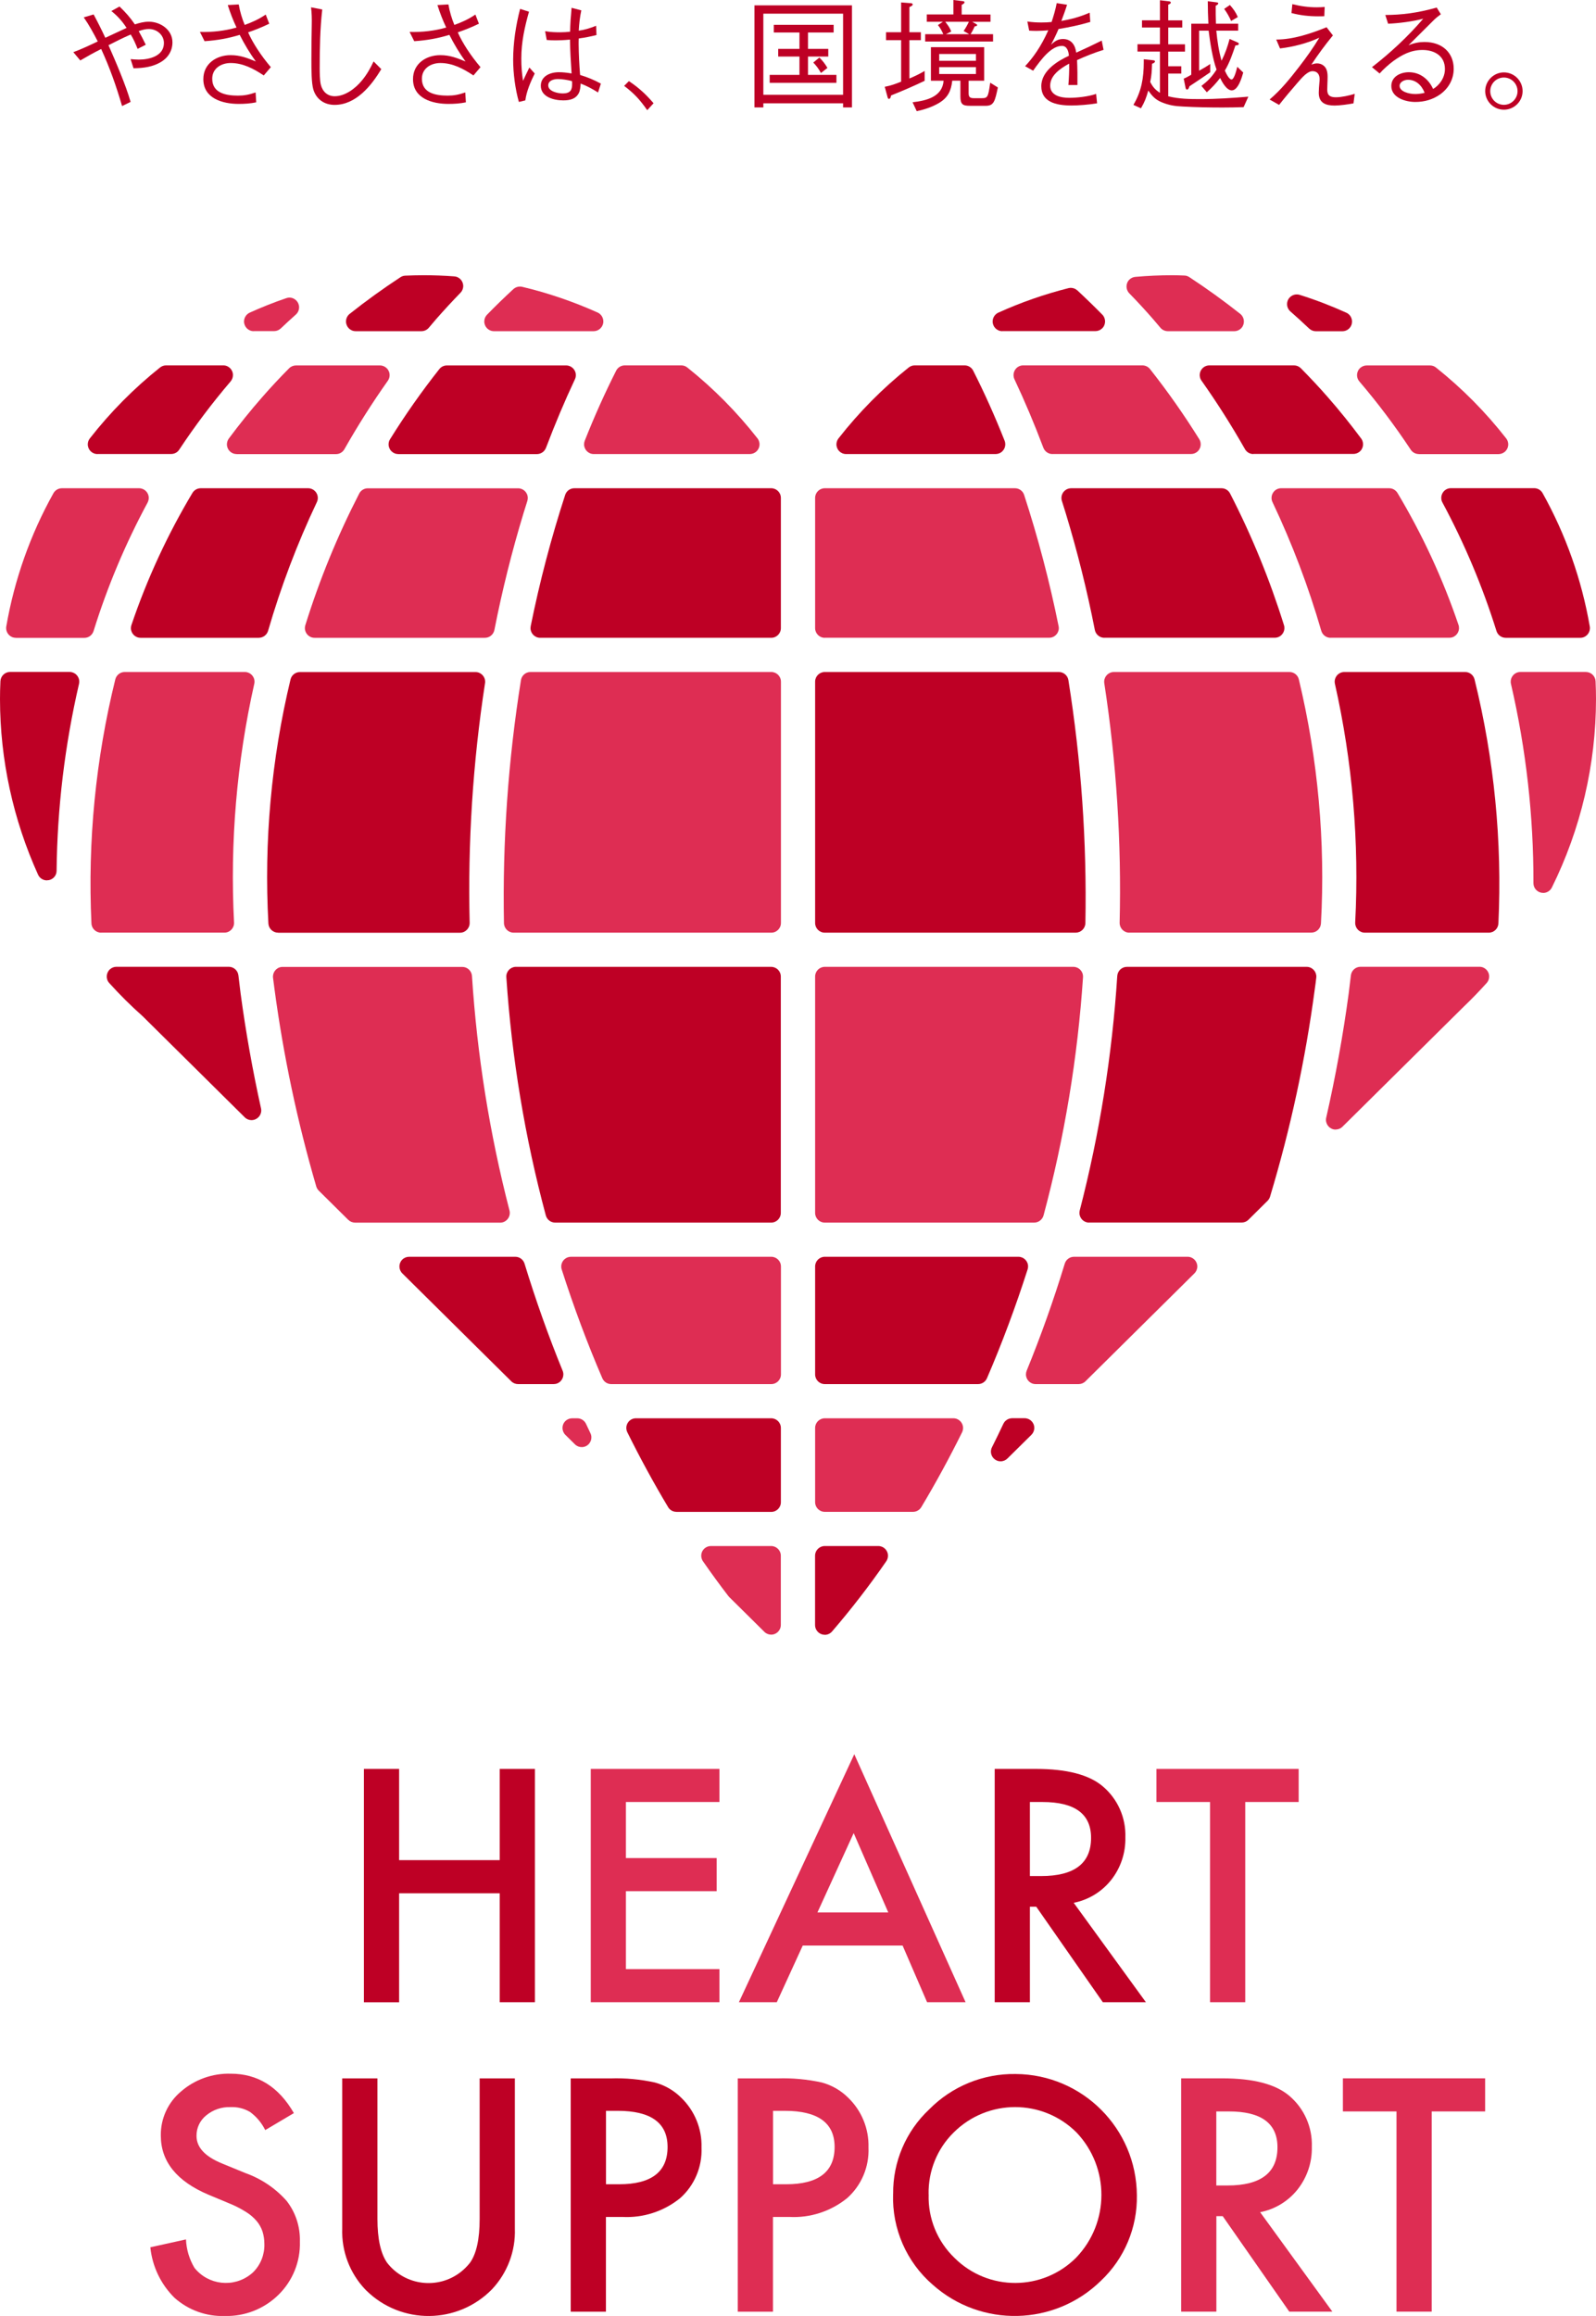 <?xml version="1.0" encoding="UTF-8"?><svg id="b" xmlns="http://www.w3.org/2000/svg" width="262" height="380" viewBox="0 0 262 380"><g id="c"><path d="M22.6,8.04c-.34-.84-.66-1.6-1.14-2.38-1.24.54-2.46,1.14-3.65,1.76,1.2,2.72,2.83,6.51,3.63,9.3l-1.4.68c-.98-3.33-1.98-6.19-3.43-9.36-1.2.6-2.34,1.24-3.43,1.88l-1.14-1.36c1.26-.46,2.75-1.16,4.01-1.76-.7-1.36-1.42-2.69-2.3-3.95l1.62-.48c.68,1.26,1.32,2.54,1.92,3.83,1.14-.54,2.4-1.12,3.49-1.62-.7-1.08-1.44-1.92-2.5-2.77l1.34-.74c1.02.98,1.72,1.76,2.52,2.93.74-.24,1.5-.44,2.28-.44,1.92,0,3.89,1.32,3.89,3.39,0,1.46-.8,2.62-2,3.29-1.22.68-2.55.94-4.39.96l-.48-1.5c.44.04.92.08,1.36.08,1.72,0,4.11-.58,4.11-2.72,0-1.28-1.1-2.3-2.48-2.3-.5,0-.94.1-1.66.34.42.74.8,1.5,1.16,2.24l-1.34.68Z" style="fill:#be0025;"/><path d="M39.19.72c.2,1.2.56,2.36.98,3.37,1.22-.44,2.3-.92,3.45-1.7l.58,1.5c-1.16.56-2.3,1.02-3.47,1.42.8,1.8,2.12,3.81,3.73,5.71l-1.16,1.36c-1.68-1.12-3.43-2.04-5.43-2.04-1.56,0-3.03.88-3.03,2.58,0,2.4,2.34,2.77,4.23,2.77,1,0,1.78-.14,2.89-.52l.1,1.62c-.92.2-1.94.26-2.87.26-2.63,0-5.81-.88-5.81-4.07,0-2.52,2.14-3.93,4.47-3.93,1.6,0,2.73.46,4.15,1.04-1-1.38-1.86-2.81-2.65-4.37-1.82.56-3.65.9-5.77,1.04l-.76-1.52c2.08.06,4.11-.18,6.01-.72-.56-1.18-1.04-2.42-1.44-3.69l1.8-.1Z" style="fill:#be0025;"/><path d="M52.9,1.56c-.36,3.13-.42,6.49-.42,9.62,0,.76.02,2.02.18,2.69.28,1.16,1.1,1.92,2.28,1.92,1.7,0,3.39-1.26,4.47-2.58.8-.96,1.4-2.02,1.92-3.13l1.26,1.26c-1.62,2.73-4.17,5.87-7.66,5.87-1.64,0-2.99-.88-3.49-2.52-.32-1.06-.32-3.39-.32-4.83,0-1.96.02-3.89.06-5.85.02-.94,0-1.9-.12-2.81l1.86.36Z" style="fill:#be0025;"/><path d="M73.61.72c.2,1.2.56,2.36.98,3.37,1.22-.44,2.3-.92,3.45-1.7l.58,1.5c-1.16.56-2.3,1.02-3.47,1.42.8,1.8,2.12,3.81,3.73,5.71l-1.16,1.36c-1.68-1.12-3.43-2.04-5.43-2.04-1.56,0-3.03.88-3.03,2.58,0,2.4,2.34,2.77,4.23,2.77,1,0,1.78-.14,2.89-.52l.1,1.62c-.92.2-1.94.26-2.87.26-2.63,0-5.81-.88-5.81-4.07,0-2.52,2.14-3.93,4.47-3.93,1.6,0,2.73.46,4.15,1.04-1-1.38-1.86-2.81-2.65-4.37-1.82.56-3.65.9-5.77,1.04l-.76-1.52c2.08.06,4.11-.18,6.01-.72-.56-1.18-1.04-2.42-1.44-3.69l1.8-.1Z" style="fill:#be0025;"/><path d="M85.18,16.73c-.6-2.1-.94-4.73-.94-6.91,0-2.79.44-5.67,1.14-8.36l1.46.46c-.72,2.56-1.26,4.99-1.26,7.67,0,1.4.08,2.3.28,3.67.34-.74.7-1.48,1.04-2.18l.88.98c-.66,1.32-1.36,2.95-1.54,4.41l-1.06.26ZM98.17,15.17c-1-.62-1.76-1.04-2.85-1.46-.02.44-.08,1.14-.3,1.56-.5.96-1.42,1.2-2.57,1.2-1.5,0-3.67-.54-3.67-2.4,0-1.54,1.48-2.22,2.97-2.22.62,0,1.22.06,2.08.2-.12-1.86-.24-3.69-.26-5.55-1.06.1-1.8.12-2.38.12-.52,0-1.12-.02-1.44-.06l-.26-1.44c.92.16,1.78.18,2.48.18.58,0,1.08-.04,1.62-.1,0-.28.04-1.4.08-1.96.04-.44.12-1.34.16-1.96l1.6.42c-.24,1.1-.36,2.2-.42,3.33.8-.1,1.76-.36,2.85-.8l.06,1.52c-.96.24-1.94.44-2.91.56-.02.32-.02.62-.02.94.02,1.68.1,3.35.24,5.05,1.26.38,2.26.8,3.41,1.42l-.46,1.44ZM93.92,13.75c0-.14,0-.28-.02-.44-.64-.18-1.6-.34-2.3-.34-.66,0-1.6.22-1.6,1.04,0,1,1.6,1.32,2.36,1.32,1.34,0,1.56-.62,1.56-1.58Z" style="fill:#be0025;"/><path d="M103.24,13.31c1.6,1.06,2.81,2.18,4.05,3.63l-1.04,1.14c-1.24-1.76-2.1-2.7-3.79-3.99l.78-.78Z" style="fill:#be0025;"/><path d="M138.4,16.95h-13.09v.68h-1.46V.88h16.01v16.75h-1.46v-.68ZM138.4,15.55V2.24h-13.09v13.31h13.09ZM136.85,4.07v1.26h-4.21v2.69h3.33v1.26h-3.33v3.01h4.67v1.3h-10.96v-1.3h4.89v-3.01h-3.49v-1.26h3.49v-2.69h-4.21v-1.26h9.82ZM134.77,11.98c-.4-.72-.7-1.12-1.26-1.72l1-.82c.58.58.9,1,1.32,1.7l-1.06.84Z" style="fill:#be0025;"/><path d="M149.29,5.29h1.88v1.3h-1.88v6.29c1.02-.44,1.54-.68,2.5-1.24v1.62c-1.8.86-3.65,1.66-5.51,2.4-.04.2-.1.56-.36.56-.16,0-.2-.2-.26-.44l-.42-1.54c1.04-.2,1.74-.46,2.69-.84v-6.81h-2.48v-1.3h2.48V.4l1.54.12c.12,0,.36.04.36.2,0,.22-.36.36-.54.44v4.13ZM156.32,13.25c-.18,1.64-.7,2.77-2.18,3.65-1.12.66-2.38,1.08-3.65,1.34l-.68-1.46c2.22-.26,4.89-.86,5.09-3.53h-2.08v-5.51h8.74v5.51h-2.55v1.98c0,.58.1.88.84.88h1.3c.96,0,1.08-.14,1.4-2.54l1.26.78c-.48,2.28-.66,3.01-1.98,3.01h-2.57c-1.2,0-1.6-.2-1.6-1.54v-2.58h-1.34ZM159.59,3.57l.64.36c.14.08.18.12.18.18,0,.12-.1.18-.4.22-.22.48-.4.84-.68,1.28h3.69v1.2h-11.14v-1.2h2.97c-.24-.56-.5-1.04-.88-1.5l.82-.54h-2.65v-1.2h4.37V0l1.5.18c.22.02.32.06.32.2,0,.12-.1.24-.46.42v1.58h4.73v1.2h-3.01ZM160.21,8.86h-6.03v1.12h6.03v-1.12ZM160.21,11.02h-6.03v1.12h6.03v-1.12ZM155.18,3.57c.46.62.68.88.98,1.6l-.88.44h3.83l-.92-.52c.34-.5.6-.96.86-1.52h-3.87Z" style="fill:#be0025;"/><path d="M180.1,16.95c-1.42.24-3.13.36-4.21.36-2.63,0-4.95-.62-4.95-3.17s2.75-4.17,4.53-4.99c-.04-.66-.28-1.62-1.14-1.62-1.72,0-3.35,2.1-4.73,4.07l-1.32-.74c1.26-1.34,2.59-3.15,3.81-5.89-.52.06-1.46.1-1.94.1s-.88-.02-1.2-.04l-.3-1.5c.84.12,1.52.16,2.28.16.62,0,1.16-.02,1.7-.08.34-1.02.64-2.04.84-3.09l1.7.26c-.28.9-.62,1.82-.94,2.66,1.66-.3,2.97-.64,4.65-1.36l.1,1.52c-1.82.54-3.41.86-5.21,1.16-.34.82-.82,1.8-1.24,2.58.5-.46,1.04-.94,1.96-.94,1.42,0,2.04,1.06,2.18,2.24,1.38-.62,2.79-1.28,4.19-1.98l.3,1.52c-1.5.46-2.99,1.06-4.35,1.68.06,1.26.08,2.83.06,4.09h-1.48c.08-1.02.16-2.58.12-3.51-1.54.84-3.11,1.96-3.11,3.61s1.76,2,3.11,2,3.13-.2,4.43-.64l.16,1.56Z" style="fill:#be0025;"/><path d="M186.06,17.21c1.32-2.22,1.7-4.43,1.7-6.99v-.5l1.5.16c.16.02.34.04.34.2,0,.2-.3.32-.48.38-.04,1.14-.06,1.88-.3,2.99.44.84.8,1.26,1.6,1.78v-6.77h-3.69v-1.2h3.69v-2.75h-2.95v-1.18h2.95V.04l1.52.18c.1.02.26.06.26.2,0,.18-.28.3-.42.34v2.58h2.3v1.18h-2.3v2.75h2.75v1.2h-2.75v2.4h2.14v1.2h-2.14v3.73c1.76.44,3.47.46,5.27.46,2.63,0,5.27-.18,7.88-.4l-.78,1.72c-1.16.04-2.32.06-3.47.06-2.16,0-4.33-.04-6.49-.16-1.32-.06-2.28-.2-3.53-.72-1.02-.44-1.52-1-2.16-1.9-.3,1.1-.62,1.94-1.2,2.91l-1.24-.56ZM200.29,12.8c-.7.92-1.32,1.56-2.18,2.34l-.88-1.04c1.1-.86,1.72-1.5,2.48-2.68-.66-1.82-1.06-4.45-1.3-6.39h-1.56v6.57c.62-.34,1.24-.7,1.82-1.1v1.36c-1.12.78-2.26,1.54-3.41,2.3-.06.2-.16.54-.42.54-.1,0-.18-.14-.22-.3l-.3-1.5c.46-.18.82-.4,1.24-.64V3.89h2.81c-.06-1.22-.1-2.46-.1-3.69l1.4.18c.14.02.32.04.32.18,0,.16-.28.32-.42.38,0,1,0,1.98.04,2.95h3.65v1.14h-3.59c.16,1.68.4,3.31.86,4.93.58-1.14,1-2.34,1.32-3.57l1.28.56c.1.04.24.12.24.24,0,.24-.4.26-.56.26-.48,1.4-.96,2.85-1.74,4.13.28.62.72,1.46,1.1,1.46.4,0,.76-1.32.94-2.08l.98.94c-.22.8-.84,2.93-1.88,2.93-.86,0-1.6-1.38-1.92-2.04ZM201.9.82c.58.66.96,1.18,1.3,1.98l-1.1.64c-.32-.72-.68-1.36-1.14-1.98l.94-.64Z" style="fill:#be0025;"/><path d="M209.51,6.49c2.77,0,5.69-.98,8.26-2.02l1.04,1.34c-1.26,1.54-2.44,3.13-3.53,4.79.3-.1.6-.2.92-.2.36,0,.72.1,1.02.32.58.42.72,1.1.72,1.88s-.06,1.42-.06,2.12c0,.96.5,1.24,1.42,1.24s2.18-.28,3.09-.56l-.2,1.56c-.82.16-2.28.36-3.09.36-1.48,0-2.61-.42-2.61-2.1,0-.46.06-1.16.1-1.62.02-.2.04-.42.04-.62,0-.76-.38-1.3-1.16-1.3-.82,0-1.68.98-2.52,1.96-.84.96-2.12,2.48-2.97,3.57l-1.56-.88c1.88-1.6,3.33-3.41,4.85-5.37,1.2-1.56,2.3-3.09,3.31-4.77-2,.92-4.27,1.5-6.45,1.76l-.62-1.46ZM212.15.68c1.32.34,2.67.52,4.03.52.44,0,.84-.02,1.28-.06l-.06,1.52c-.36.02-.66.02-1.02.02-1.5,0-2.93-.16-4.37-.54l.14-1.46Z" style="fill:#be0025;"/><path d="M227.43,2.46c2.61-.02,5.17-.3,8.42-1.22l.68,1.1c-.44.32-.84.64-1.18.98-1.42,1.4-2.69,2.68-4.13,4.11.88-.38,1.78-.54,2.61-.54,3.01,0,4.81,1.84,4.81,4.39,0,1.7-.82,3.19-2.2,4.19-1.22.86-2.59,1.26-4.11,1.26s-3.93-.66-3.93-2.62c0-1.56,1.52-2.26,2.87-2.26,1.84,0,3.25,1.12,3.99,2.75,1.04-.62,1.94-1.84,1.94-3.27,0-2.18-1.74-3.13-3.69-3.13s-3.43.84-4.79,1.82c-.7.52-1.68,1.38-2.24,2.04l-1.26-1.04c3.03-2.34,5.93-5.05,8.42-7.95-1.62.44-4.07.76-5.77.82l-.46-1.44ZM233.87,15.23c-.52-1.34-1.52-2.14-2.73-2.14-.62,0-1.38.36-1.38,1,0,.92,1.5,1.34,2.57,1.34.4,0,1.02-.06,1.54-.2Z" style="fill:#be0025;"/><path d="M246.88,11.88c1.7,0,3.07,1.38,3.07,3.07s-1.38,3.05-3.07,3.05-3.07-1.38-3.07-3.05,1.38-3.07,3.07-3.07ZM246.88,12.72c-1.24,0-2.24,1-2.24,2.24s1,2.24,2.24,2.24,2.24-1.02,2.24-2.24-1-2.24-2.24-2.24Z" style="fill:#be0025;"/><g id="d"><path id="e" d="M138.9,74.5c-.88,0-1.59-.71-1.59-1.59,0-.35.12-.7.34-.98,3.37-4.31,7.24-8.22,11.52-11.63.28-.22.63-.35.99-.35h8.18c.6,0,1.15.33,1.42.87,1.83,3.61,3.57,7.48,5.16,11.5.32.82-.08,1.74-.9,2.07-.19.07-.38.11-.58.11h-24.53Z" style="fill:#be0025;"/><path id="f" d="M172.77,74.5c-.66,0-1.25-.41-1.49-1.03-1.46-3.88-3.06-7.66-4.75-11.25-.37-.8-.03-1.74.76-2.12.21-.1.44-.15.67-.15h19.57c.49,0,.95.22,1.25.6,2.91,3.68,5.61,7.53,8.09,11.51.46.75.24,1.73-.51,2.19-.25.16-.54.24-.84.24h-22.76Z" style="fill:#de2d53;"/><path id="g" d="M216.01,54.35c-.41,0-.8-.16-1.1-.44-1-.95-2.03-1.89-3.09-2.82-.66-.58-.72-1.58-.14-2.24.42-.47,1.07-.66,1.68-.47,2.61.82,5.16,1.8,7.66,2.93.8.36,1.15,1.31.79,2.11-.26.57-.82.93-1.45.93h-4.35Z" style="fill:#be0025;"/><path id="h" d="M164.54,54.34c-.88,0-1.59-.72-1.59-1.59,0-.62.37-1.19.93-1.45,3.71-1.68,7.56-3.02,11.51-4.02.13-.03.26-.05.39-.05.4,0,.78.15,1.08.42,1.36,1.26,2.74,2.6,4.1,3.98.61.63.6,1.64-.03,2.25-.3.29-.7.45-1.11.45h-15.28Z" style="fill:#be0025;"/><path id="i" d="M58.28,200.6c-.42,0-.82-.17-1.12-.46l-4.83-4.78c-.19-.19-.33-.42-.41-.68-3.1-10.61-5.39-21.44-6.86-32.4-.08-.62-.16-1.23-.24-1.85-.1-.87.52-1.67,1.39-1.77.06,0,.12-.01.18-.01h29.5c.84,0,1.53.65,1.59,1.49.84,12.99,2.9,25.88,6.16,38.48.22.85-.29,1.72-1.14,1.94-.13.03-.26.05-.4.05h-23.83Z" style="fill:#de2d53;"/><path id="j" d="M7.7,144.45c-.62,0-1.19-.36-1.45-.93C2.15,134.47.01,124.65,0,114.71c0-.92.02-1.88.07-2.94.04-.85.74-1.52,1.59-1.52h9.76c.88,0,1.59.71,1.59,1.59,0,.12-.01.25-.04.37-2.33,10.06-3.57,20.34-3.68,30.67,0,.75-.53,1.38-1.26,1.53-.11.02-.22.03-.33.03Z" style="fill:#be0025;"/><path id="k" d="M2.6,104.65c-.88,0-1.59-.71-1.59-1.59,0-.09,0-.18.02-.27,1.33-7.67,3.94-15.06,7.74-21.86.28-.5.81-.82,1.39-.82h12.67c.88,0,1.59.71,1.59,1.59,0,.26-.07.52-.19.76-3.63,6.73-6.6,13.78-8.87,21.08-.21.67-.82,1.12-1.52,1.12H2.6Z" style="fill:#de2d53;"/><path id="l" d="M41.65,54.34c-.88,0-1.59-.72-1.59-1.59,0-.62.37-1.19.93-1.45,1.95-.88,3.97-1.69,6.01-2.38.17-.06.34-.09.51-.09.88,0,1.59.72,1.59,1.59,0,.45-.19.88-.52,1.18-.85.76-1.68,1.52-2.49,2.29-.3.28-.69.44-1.1.44h-3.35Z" style="fill:#de2d53;"/><path id="m" d="M16,74.5c-.88,0-1.59-.71-1.59-1.59,0-.36.12-.7.34-.98,3.37-4.31,7.24-8.22,11.52-11.63.28-.22.63-.35.99-.35h9.4c.88,0,1.59.72,1.58,1.6,0,.38-.14.74-.38,1.03-3.04,3.56-5.86,7.3-8.44,11.2-.29.45-.79.71-1.32.71h-12.1Z" style="fill:#be0025;"/><path id="n" d="M97.47,74.5c-.88,0-1.59-.72-1.59-1.6,0-.2.04-.4.11-.58,1.59-4.02,3.33-7.89,5.16-11.5.27-.54.82-.87,1.42-.87h9.27c.36,0,.71.12.99.35,4.28,3.41,8.15,7.32,11.52,11.63.54.69.42,1.69-.28,2.23-.28.22-.62.33-.97.34h-25.63Z" style="fill:#de2d53;"/><path id="o" d="M85.05,227.1c-.42,0-.82-.16-1.12-.46l-17.89-17.71c-.62-.62-.63-1.62-.01-2.25.3-.3.71-.47,1.13-.47h17.43c.7,0,1.32.46,1.52,1.13,1.85,6.04,3.95,11.95,6.25,17.56.34.81-.05,1.74-.86,2.08-.19.08-.4.12-.61.12h-5.84Z" style="fill:#be0025;"/><path id="p" d="M224.06,153.03c-.88,0-1.59-.71-1.59-1.59,0-.03,0-.05,0-.08.68-13.14-.44-26.32-3.33-39.16-.19-.86.34-1.71,1.2-1.9.11-.03.23-.04.35-.04h19.83c.73,0,1.36.5,1.54,1.2,3.23,13.09,4.55,26.57,3.92,40.04-.03.85-.73,1.53-1.59,1.53h-20.34Z" style="fill:#be0025;"/><path id="q" d="M164.26,239.77c-.88,0-1.59-.71-1.59-1.59,0-.25.06-.49.17-.71.64-1.28,1.27-2.57,1.87-3.85.26-.56.82-.91,1.44-.92h2.05c.88,0,1.59.71,1.59,1.59,0,.42-.17.83-.47,1.13l-3.93,3.88c-.3.3-.7.47-1.12.47Z" style="fill:#be0025;"/><path id="r" d="M95.5,237.44c-.42,0-.82-.16-1.12-.46l-1.57-1.55c-.62-.62-.63-1.63-.01-2.25.3-.3.71-.47,1.13-.47h.83c.62,0,1.18.36,1.44.91l.72,1.53c.39.79.06,1.74-.73,2.13-.22.11-.46.16-.7.16h0Z" style="fill:#de2d53;"/><path id="s" d="M45.65,153.03c-.84,0-1.54-.66-1.59-1.5-.74-13.45.48-26.94,3.63-40.04.17-.72.81-1.22,1.55-1.22h28.82c.88,0,1.59.72,1.58,1.6,0,.08,0,.16-.02.24-2,13-2.84,26.15-2.52,39.3.02.88-.68,1.61-1.56,1.63-.01,0-.02,0-.03,0h-29.86Z" style="fill:#be0025;"/><path id="t" d="M178.79,200.6c-.88,0-1.59-.71-1.59-1.59,0-.13.02-.27.05-.4,3.26-12.6,5.32-25.49,6.16-38.48.06-.84.75-1.49,1.59-1.49h29.5c.88,0,1.59.72,1.59,1.59,0,.06,0,.12-.01.18-.07.62-.15,1.24-.24,1.85-1.53,11.54-3.99,22.94-7.35,34.09-.08.25-.21.48-.4.67l-3.14,3.11c-.3.3-.7.46-1.12.46h-25.04Z" style="fill:#be0025;"/><path id="u" d="M23.08,104.65c-.88,0-1.59-.71-1.59-1.59,0-.18.03-.35.09-.52,2.56-7.56,5.92-14.82,10.01-21.66.29-.48.81-.77,1.36-.77h17.63c.88,0,1.59.71,1.59,1.59,0,.24-.05.47-.15.68-3.23,6.81-5.91,13.88-8.01,21.12-.2.68-.82,1.14-1.53,1.15h-19.39Z" style="fill:#be0025;"/><path id="v" d="M170.01,227.1c-.88,0-1.59-.71-1.59-1.59,0-.21.04-.41.12-.61,2.3-5.62,4.41-11.53,6.25-17.56.2-.67.82-1.13,1.52-1.13h18.65c.88,0,1.59.72,1.59,1.59,0,.42-.17.83-.47,1.13l-17.89,17.71c-.3.3-.7.46-1.12.46h-7.06Z" style="fill:#de2d53;"/><path id="w" d="M88.68,104.65c-.88,0-1.59-.71-1.59-1.59,0-.11.01-.21.03-.32,1.47-7.28,3.36-14.48,5.66-21.54.21-.65.82-1.09,1.51-1.09h32.31c.88,0,1.59.71,1.59,1.59v21.36c0,.88-.71,1.59-1.59,1.59h-37.92Z" style="fill:#be0025;"/><path id="x" d="M135.4,104.65c-.88,0-1.59-.71-1.59-1.59v-21.36c0-.88.71-1.59,1.59-1.59h31.21c.69,0,1.3.44,1.51,1.09,2.3,7.06,4.19,14.25,5.66,21.54.18.86-.38,1.7-1.24,1.87-.1.02-.21.03-.32.03h-36.83Z" style="fill:#de2d53;"/><path id="y" d="M81.09,54.34c-.88,0-1.59-.71-1.59-1.59,0-.42.16-.82.45-1.11,1.41-1.45,2.87-2.86,4.32-4.2.29-.27.68-.42,1.08-.42.12,0,.25.01.37.04,4.25,1.01,8.4,2.43,12.39,4.22.8.37,1.16,1.31.79,2.12-.26.57-.83.94-1.45.94h-16.36Z" style="fill:#de2d53;"/><path id="z" d="M38.84,74.5c-.88,0-1.59-.71-1.59-1.59,0-.34.11-.67.31-.95,1.75-2.35,3.59-4.64,5.48-6.79,1.37-1.57,2.85-3.16,4.42-4.74.3-.3.71-.47,1.13-.47h13.78c.88,0,1.59.71,1.59,1.59,0,.33-.1.65-.29.92-2.56,3.62-4.94,7.37-7.13,11.23-.28.5-.81.81-1.38.81h-16.31Z" style="fill:#de2d53;"/><path id="aa" d="M218.43,104.65c-.71,0-1.33-.47-1.53-1.15-2.1-7.24-4.78-14.31-8.01-21.12-.38-.79-.04-1.74.75-2.12.21-.1.45-.15.68-.15h17.73c.56,0,1.07.3,1.36.77,4.1,6.85,7.46,14.11,10.02,21.66.28.83-.16,1.73-.99,2.02-.17.06-.34.08-.51.08h-19.5Z" style="fill:#de2d53;"/><path id="ab" d="M100.34,227.1c-.64,0-1.21-.38-1.46-.96-2.48-5.75-4.72-11.76-6.67-17.85-.27-.84.19-1.73,1.03-2,.16-.05.32-.08.49-.08h32.88c.88,0,1.59.71,1.59,1.59v17.71c0,.88-.71,1.59-1.59,1.59h-26.27Z" style="fill:#de2d53;"/><path id="ac" d="M111.04,248.06c-.56,0-1.08-.29-1.36-.77-2.35-3.92-4.6-8.05-6.7-12.29-.39-.79-.07-1.74.72-2.13.22-.11.46-.16.7-.16h22.2c.88,0,1.59.71,1.59,1.59v12.18c0,.88-.71,1.59-1.59,1.59h-15.56Z" style="fill:#be0025;"/><path id="ad" d="M135.39,268.23c-.19,0-.38-.03-.55-.1-.62-.23-1.04-.83-1.04-1.49v-11.38c0-.88.71-1.59,1.59-1.59h8.79c.88,0,1.59.71,1.59,1.59,0,.32-.1.64-.28.91-2.76,3.99-5.73,7.84-8.9,11.52-.3.35-.74.55-1.2.55Z" style="fill:#be0025;"/><path id="ae" d="M205.75,74.5c-.57,0-1.1-.31-1.38-.81-2.19-3.86-4.57-7.61-7.13-11.23-.51-.72-.34-1.71.38-2.22.27-.19.59-.29.92-.29h13.88c.42,0,.83.17,1.13.47,1.57,1.59,3.06,3.18,4.42,4.74,1.89,2.15,3.73,4.44,5.48,6.79.52.7.38,1.7-.33,2.22-.27.2-.61.31-.95.31h-16.42Z" style="fill:#be0025;"/><path id="af" d="M219.26,185.34c-.88,0-1.59-.72-1.59-1.6,0-.12.01-.23.04-.35,1.53-6.71,2.77-13.56,3.69-20.37.13-.99.25-1.98.36-2.97.09-.81.77-1.42,1.58-1.42h19.54c.88,0,1.59.72,1.58,1.6,0,.39-.14.76-.4,1.05-1.22,1.35-2.47,2.65-3.73,3.85l-19.95,19.74c-.3.3-.7.46-1.12.46Z" style="fill:#de2d53;"/><path id="ag" d="M65.38,74.5c-.88,0-1.59-.71-1.59-1.59,0-.3.08-.59.24-.84,2.48-3.99,5.18-7.83,8.09-11.51.3-.38.76-.6,1.25-.6h19.57c.88,0,1.59.71,1.59,1.59,0,.24-.05.47-.15.68-1.69,3.59-3.28,7.37-4.75,11.25-.24.62-.83,1.02-1.49,1.03h-22.76Z" style="fill:#be0025;"/><path id="ah" d="M51.64,104.65c-.88,0-1.59-.71-1.59-1.59,0-.16.02-.32.07-.47,2.32-7.45,5.28-14.68,8.85-21.61.27-.53.82-.86,1.41-.86h24.67c.88,0,1.59.71,1.59,1.59,0,.16-.03.33-.07.48-.21.66-.42,1.32-.62,1.98-1.92,6.32-3.52,12.73-4.79,19.2-.15.74-.8,1.28-1.56,1.28h-27.96Z" style="fill:#de2d53;"/><path id="ai" d="M135.4,248.06c-.88,0-1.59-.71-1.59-1.59v-12.17c0-.88.71-1.59,1.59-1.59h21.11c.88,0,1.59.72,1.59,1.59,0,.24-.06.48-.16.7-2.1,4.24-4.35,8.37-6.7,12.29-.29.48-.81.77-1.36.77h-14.47Z" style="fill:#de2d53;"/><path id="aj" d="M232.91,74.5c-.53,0-1.03-.27-1.32-.71-2.58-3.9-5.4-7.65-8.44-11.21-.57-.67-.49-1.67.18-2.24.29-.24.65-.38,1.03-.38h10.39c.36,0,.71.12.99.35,4.28,3.41,8.15,7.31,11.52,11.63.54.69.42,1.69-.28,2.23-.28.22-.62.33-.97.34h-13.09Z" style="fill:#de2d53;"/><path id="ak" d="M16.6,153.03c-.85,0-1.56-.67-1.59-1.53-.63-13.47.69-26.95,3.92-40.04.18-.7.81-1.2,1.54-1.2h19.72c.88,0,1.59.71,1.59,1.59,0,.12-.01.24-.04.35-2.88,12.84-4,26.01-3.32,39.15.05.88-.63,1.63-1.5,1.67-.03,0-.06,0-.08,0h-20.24Z" style="fill:#de2d53;"/><path id="al" d="M247.18,104.65c-.7,0-1.31-.45-1.52-1.12-2.28-7.29-5.25-14.35-8.87-21.08-.42-.77-.13-1.74.64-2.16.23-.13.49-.19.76-.19h13.66c.58,0,1.11.31,1.39.82,3.8,6.8,6.41,14.19,7.74,21.87.15.87-.43,1.69-1.3,1.84-.09.02-.18.02-.27.02h-12.23Z" style="fill:#be0025;"/><path id="am" d="M191.71,54.34c-.47,0-.92-.21-1.22-.57-.4-.47-.79-.94-1.2-1.41-1.26-1.45-2.54-2.83-3.91-4.24-.61-.63-.6-1.64.03-2.25.26-.25.6-.41.97-.44,2.02-.18,4.07-.27,6.07-.27.66,0,1.32.02,1.97.05.29,0,.57.1.82.26,2.87,1.88,5.68,3.91,8.36,6.03.69.55.8,1.55.26,2.24-.3.38-.76.6-1.24.6h-10.9Z" style="fill:#de2d53;"/><path id="an" d="M58.39,54.34c-.88,0-1.59-.71-1.59-1.59,0-.49.22-.95.6-1.25,2.66-2.11,5.46-4.13,8.33-6.01.24-.16.52-.25.8-.26.99-.04,2-.07,3.01-.07,1.65,0,3.34.06,5.03.19.88.06,1.53.82,1.47,1.7-.03.37-.19.73-.45.99-1.41,1.45-2.71,2.86-3.99,4.32-.4.46-.8.93-1.2,1.41-.3.36-.75.57-1.22.57h-10.8Z" style="fill:#be0025;"/><path id="ao" d="M91.14,200.6c-.72,0-1.35-.48-1.54-1.18-3.43-12.78-5.6-25.88-6.48-39.09-.06-.88.61-1.63,1.48-1.69.03,0,.07,0,.1,0h41.89c.88,0,1.59.71,1.59,1.59v38.78c0,.88-.71,1.59-1.59,1.59h-35.47Z" style="fill:#be0025;"/><path id="ap" d="M84.32,153.03c-.86,0-1.57-.69-1.59-1.56-.25-13.35.68-26.69,2.79-39.87.12-.77.78-1.34,1.57-1.34h39.52c.88,0,1.59.71,1.59,1.59v39.59c0,.88-.71,1.59-1.59,1.59h-42.28Z" style="fill:#de2d53;"/><path id="aq" d="M253.32,146.5c-.12,0-.24-.01-.36-.04-.72-.17-1.23-.81-1.23-1.55.03-11.01-1.21-21.98-3.69-32.7-.2-.85.33-1.71,1.18-1.91.12-.03.24-.04.37-.04h10.75c.85,0,1.55.67,1.59,1.52.05,1.06.07,2.02.07,2.94-.01,10.72-2.49,21.3-7.25,30.91-.27.54-.82.88-1.42.88Z" style="fill:#de2d53;"/><path id="ar" d="M126.6,268.21c-.42,0-.82-.16-1.12-.46l-5.74-5.68s-.09-.1-.14-.15c-1.41-1.83-2.82-3.76-4.2-5.75-.5-.72-.33-1.71.39-2.21.27-.19.59-.29.91-.29h9.89c.88,0,1.59.71,1.59,1.59v11.36c0,.88-.71,1.59-1.59,1.59h0Z" style="fill:#de2d53;"/><path id="as" d="M185.39,153.03c-.88,0-1.59-.72-1.59-1.6,0-.01,0-.02,0-.03.32-13.15-.52-26.3-2.52-39.3-.13-.87.46-1.68,1.33-1.82.08-.01.16-.02.24-.02h28.82c.74,0,1.38.5,1.55,1.22,3.14,13.1,4.37,26.59,3.63,40.04-.05.84-.74,1.5-1.59,1.5h-29.86Z" style="fill:#de2d53;"/><path id="at" d="M181.3,104.65c-.76,0-1.42-.54-1.57-1.28-1.27-6.48-2.87-12.89-4.79-19.2-.2-.66-.41-1.33-.62-1.98-.27-.84.19-1.73,1.03-2,.16-.05.32-.08.49-.08h24.68c.6,0,1.14.33,1.41.86,3.57,6.93,6.53,14.17,8.85,21.61.26.84-.21,1.73-1.05,1.99-.15.05-.31.07-.47.07h-27.95Z" style="fill:#be0025;"/><path id="au" d="M135.4,153.03c-.88,0-1.59-.71-1.59-1.59v-39.59c0-.88.71-1.59,1.59-1.59h38.42c.78,0,1.45.57,1.57,1.34,2.1,13.18,3.04,26.52,2.79,39.87-.02.86-.73,1.55-1.59,1.56h-41.19Z" style="fill:#be0025;"/><path id="av" d="M41.3,183.79c-.42,0-.82-.16-1.12-.46l-16.76-16.59c-1.93-1.71-3.76-3.53-5.49-5.45-.59-.65-.53-1.66.12-2.25.29-.26.67-.41,1.06-.41h18.45c.81,0,1.49.61,1.58,1.42.11.99.23,1.98.36,2.97.84,6.26,1.97,12.61,3.35,18.84.19.86-.36,1.7-1.22,1.89-.11.02-.22.04-.34.04h0Z" style="fill:#be0025;"/><path id="aw" d="M135.4,200.6c-.88,0-1.59-.71-1.59-1.59v-38.78c0-.88.71-1.59,1.59-1.59h40.8c.88,0,1.59.71,1.59,1.59,0,.03,0,.07,0,.1-.88,13.21-3.05,26.3-6.48,39.09-.19.69-.82,1.18-1.54,1.18h-34.37Z" style="fill:#de2d53;"/><path id="ax" d="M135.4,227.1c-.88,0-1.59-.71-1.59-1.59v-17.71c0-.88.71-1.59,1.59-1.59h31.78c.88,0,1.59.71,1.59,1.59,0,.17-.03.33-.08.49-1.95,6.09-4.19,12.1-6.67,17.85-.25.58-.82.96-1.46.96h-25.17Z" style="fill:#be0025;"/></g><g id="ay"><path id="az" d="M65.52,305.21h16.51v-14.97h5.78v38.28h-5.78v-17.87h-16.51v17.88h-5.78v-38.29h5.78v14.97Z" style="fill:#be0025;"/><path id="ba" d="M118.1,295.67h-15.35v9.2h14.9v5.43h-14.9v12.79h15.35v5.43h-21.12v-38.28h21.12v5.43Z" style="fill:#de2d53;"/><path id="bb" d="M148.17,319.22h-16.39l-4.26,9.3h-6.22l18.94-40.69,18.27,40.69h-6.32l-4.02-9.3ZM145.82,313.79l-5.68-13.02-5.95,13.02h11.63Z" style="fill:#de2d53;"/><path id="bc" d="M176.26,312.21l11.85,16.31h-7.07l-10.93-15.67h-1.04v15.67h-5.78v-38.28h6.77c5.06,0,8.71.95,10.96,2.85,2.46,2.07,3.83,5.16,3.72,8.38.06,2.53-.76,5-2.33,6.99-1.54,1.94-3.72,3.27-6.15,3.75ZM169.07,307.82h1.84c5.47,0,8.2-2.09,8.2-6.27,0-3.92-2.66-5.88-7.98-5.88h-2.06v12.15Z" style="fill:#be0025;"/><path id="bd" d="M204.42,295.67v32.85h-5.78v-32.85h-8.8v-5.43h23.35v5.43h-8.77Z" style="fill:#de2d53;"/></g><g id="be"><path id="bf" d="M48.23,346.72l-4.69,2.78c-.58-1.18-1.44-2.2-2.5-2.98-.97-.57-2.08-.84-3.2-.79-1.45-.05-2.87.43-3.99,1.36-1.02.82-1.61,2.06-1.59,3.37,0,1.87,1.39,3.37,4.17,4.51l3.82,1.57c2.63.93,4.98,2.51,6.82,4.6,1.47,1.9,2.23,4.25,2.16,6.66.1,3.27-1.18,6.44-3.52,8.73-2.34,2.3-5.52,3.56-8.8,3.47-3.02.11-5.97-.95-8.24-2.96-2.26-2.22-3.67-5.16-3.99-8.31l5.85-1.29c.07,1.64.55,3.25,1.39,4.66,2.27,2.85,6.43,3.31,9.27,1.04.15-.12.29-.24.42-.37,1.2-1.22,1.84-2.88,1.79-4.59,0-.69-.1-1.39-.31-2.05-.21-.63-.54-1.21-.96-1.71-.49-.57-1.06-1.06-1.7-1.46-.79-.5-1.62-.94-2.48-1.3l-3.69-1.54c-5.24-2.21-7.86-5.45-7.86-9.72-.04-2.78,1.17-5.43,3.3-7.22,2.27-1.98,5.2-3.02,8.2-2.93,4.41,0,7.86,2.16,10.34,6.46Z" style="fill:#de2d53;"/><path id="bg" d="M61.96,341.02v23.06c0,3.29.54,5.7,1.61,7.22,2.94,3.75,8.36,4.4,12.1,1.46.54-.43,1.03-.92,1.46-1.46,1.07-1.47,1.61-3.88,1.61-7.22v-23.06h5.78v24.65c.13,3.69-1.23,7.28-3.77,9.97-5.64,5.74-14.87,5.83-20.61.19-.06-.06-.13-.13-.19-.19-2.54-2.68-3.9-6.27-3.77-9.97v-24.65h5.77Z" style="fill:#be0025;"/><path id="bh" d="M99.47,363.75v15.55h-5.78v-38.28h6.55c2.44-.08,4.88.15,7.26.67,1.65.45,3.16,1.32,4.36,2.53,2.19,2.13,3.39,5.08,3.3,8.13.14,3.17-1.15,6.23-3.52,8.33-2.68,2.16-6.06,3.26-9.49,3.07h-2.67ZM99.47,358.39h2.16c5.31,0,7.96-2.04,7.96-6.12,0-3.95-2.73-5.93-8.2-5.93h-1.91v12.05Z" style="fill:#be0025;"/><path id="bi" d="M126.89,363.75v15.55h-5.78v-38.28h6.54c2.44-.08,4.88.15,7.26.67,1.65.45,3.16,1.32,4.36,2.53,2.19,2.13,3.39,5.08,3.3,8.13.14,3.17-1.15,6.23-3.52,8.33-2.68,2.16-6.06,3.26-9.49,3.07h-2.67ZM126.89,358.39h2.16c5.31,0,7.96-2.04,7.96-6.12,0-3.95-2.73-5.93-8.2-5.93h-1.91v12.05Z" style="fill:#de2d53;"/><path id="bj" d="M146.62,359.98c-.06-5.25,2.09-10.29,5.92-13.88,3.74-3.79,8.86-5.88,14.18-5.8,10.97.06,19.85,8.94,19.91,19.91.09,5.29-2.05,10.38-5.9,14.01-7.6,7.45-19.67,7.73-27.62.65-4.3-3.72-6.69-9.19-6.5-14.88ZM152.45,360.05c-.13,3.93,1.42,7.72,4.26,10.44,5.53,5.49,14.46,5.45,19.96-.07,5.5-5.73,5.52-14.77.05-20.53-5.57-5.55-14.58-5.55-20.16,0-2.72,2.67-4.2,6.35-4.12,10.16h0Z" style="fill:#be0025;"/><path id="bk" d="M206.87,362.98l11.85,16.31h-7.07l-10.93-15.67h-1.04v15.67h-5.78v-38.28h6.77c5.06,0,8.71.95,10.96,2.85,2.46,2.07,3.83,5.16,3.72,8.38.06,2.53-.76,5-2.33,6.99-1.54,1.94-3.72,3.27-6.15,3.74ZM199.68,358.59h1.83c5.47,0,8.2-2.09,8.2-6.27,0-3.92-2.66-5.88-7.98-5.88h-2.06v12.15Z" style="fill:#de2d53;"/><path id="bl" d="M235.03,346.44v32.85h-5.78v-32.85h-8.8v-5.43h23.35v5.43h-8.77Z" style="fill:#de2d53;"/></g></g></svg>